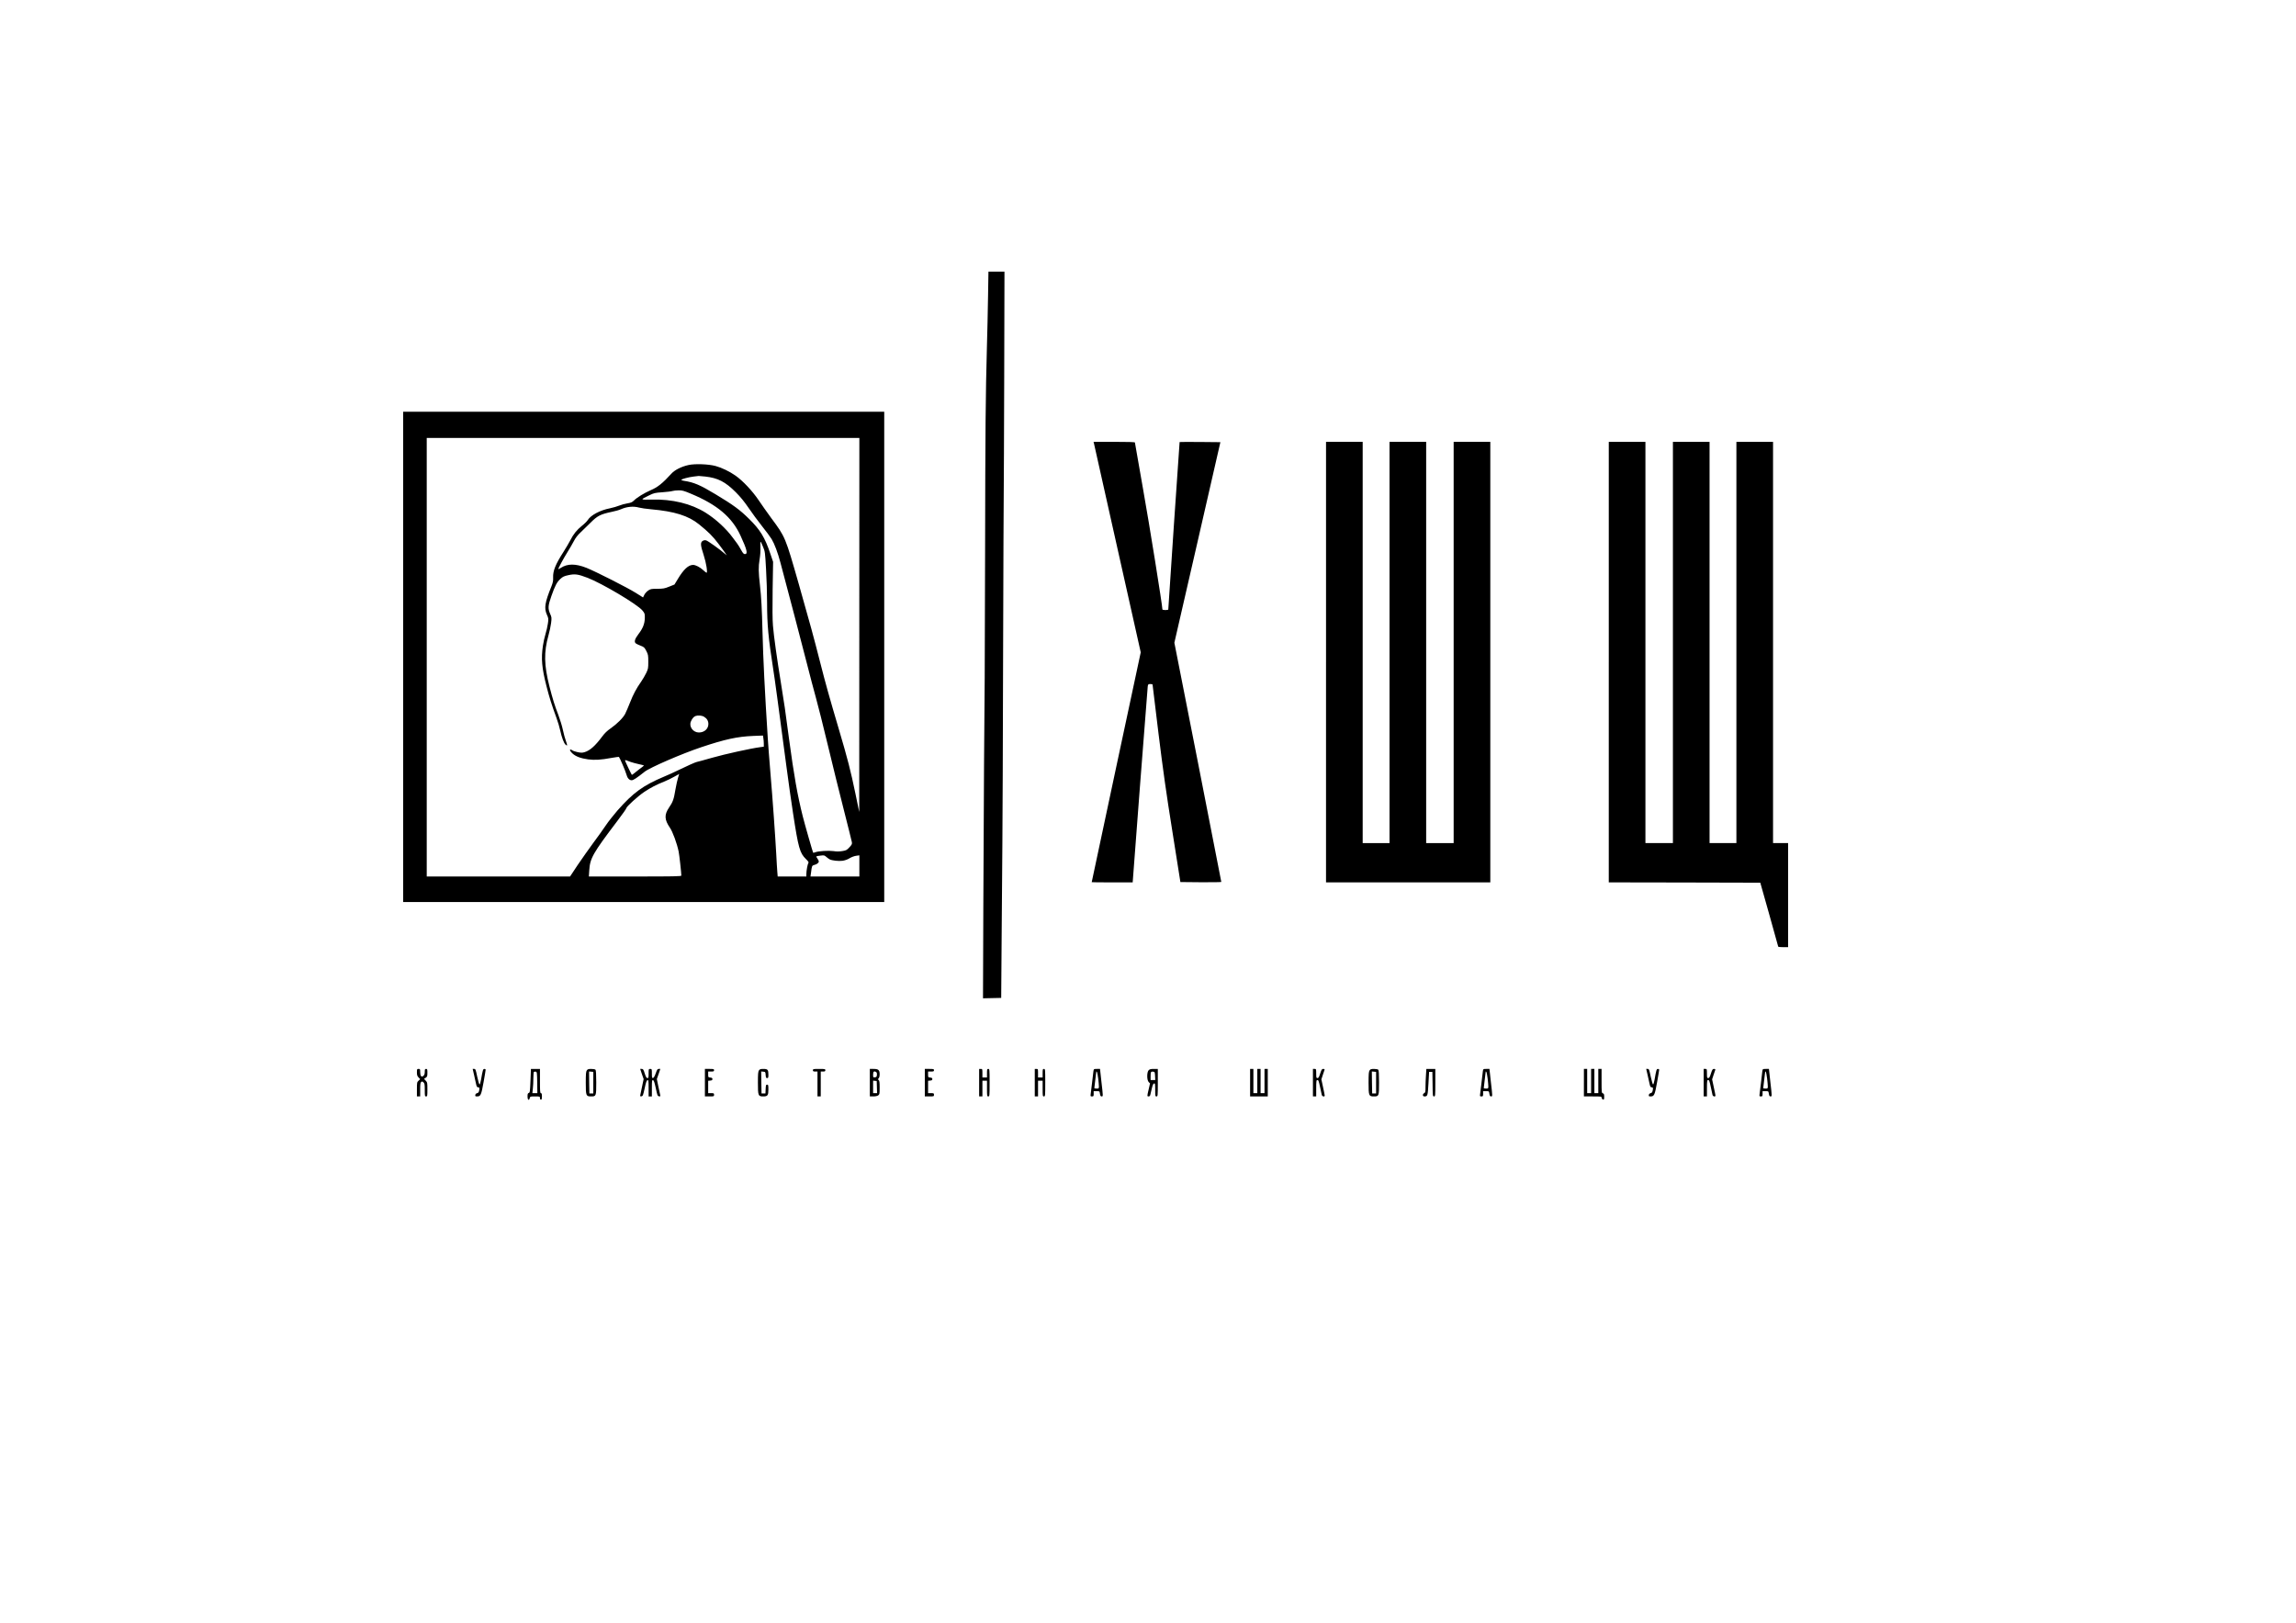 <?xml version="1.0" encoding="UTF-8" standalone="no"?> <svg xmlns="http://www.w3.org/2000/svg" width="3508pt" height="2480pt" viewBox="0 0 3508 2480" preserveAspectRatio="xMidYMid meet"> <g transform="translate(0,2480) scale(0.1,-0.1)" fill="#000000" stroke="none"> <path d="M15096 20273 c-3 -208 -11 -569 -18 -803 -19 -688 -24 -1234 -27 -3090 -2 -965 -5 -1834 -6 -1930 -5 -322 -15 -2060 -21 -3488 l-5 -1413 139 3 139 3 7 950 c3 523 8 1159 11 1415 3 256 8 1545 11 2865 4 1320 8 2459 10 2530 1 72 5 851 7 1733 l4 1602 -122 0 -123 0 -6 -377z"></path> <path d="M6160 14765 l0 -3745 3675 0 3675 0 0 3745 0 3745 -3675 0 -3675 0 0 -3745z m6969 488 l-1 -2858 -58 280 c-72 347 -119 532 -255 990 -144 487 -201 690 -285 1020 -100 391 -149 572 -325 1190 -207 723 -204 718 -424 1014 -59 81 -145 202 -191 271 -93 138 -239 294 -351 373 -92 65 -213 123 -306 148 -109 29 -312 37 -413 15 -106 -23 -211 -75 -262 -132 -135 -148 -210 -208 -317 -253 -98 -43 -210 -111 -257 -159 -26 -25 -45 -33 -99 -42 -37 -6 -93 -21 -124 -34 -31 -13 -94 -31 -141 -41 -153 -30 -293 -105 -340 -180 -12 -19 -51 -58 -87 -86 -80 -64 -133 -130 -180 -224 -20 -38 -66 -117 -103 -175 -123 -191 -163 -291 -159 -392 2 -50 -3 -77 -25 -133 -102 -252 -115 -334 -70 -436 25 -56 26 -62 15 -135 -6 -43 -22 -114 -36 -158 -14 -45 -32 -126 -40 -181 -29 -196 -17 -339 55 -620 47 -182 75 -270 154 -488 20 -54 45 -137 55 -185 24 -110 56 -194 81 -217 31 -28 32 -14 6 56 -13 35 -34 111 -46 169 -12 58 -44 161 -70 230 -55 143 -85 238 -135 433 -83 326 -87 524 -15 781 16 56 34 141 40 188 10 81 9 88 -15 142 -35 80 -32 124 19 269 57 162 85 214 138 263 37 34 56 43 125 58 98 21 145 14 287 -40 227 -87 765 -407 841 -500 36 -44 38 -49 37 -114 -2 -90 -29 -158 -97 -247 -57 -75 -69 -119 -41 -142 8 -7 40 -22 73 -35 53 -20 60 -27 88 -81 28 -54 30 -67 30 -164 0 -98 -2 -111 -32 -173 -18 -37 -52 -96 -76 -130 -74 -105 -123 -197 -172 -323 -26 -66 -59 -142 -73 -170 -31 -61 -124 -154 -223 -223 -52 -36 -92 -74 -129 -125 -107 -143 -186 -213 -269 -238 -34 -10 -54 -10 -104 0 -33 7 -70 19 -81 27 -51 35 -49 -2 3 -49 49 -44 126 -73 237 -88 101 -13 193 -8 354 22 62 11 115 18 117 15 13 -13 101 -219 112 -262 15 -60 45 -94 82 -94 26 0 79 35 198 130 78 63 574 278 866 375 361 121 550 162 791 172 l151 6 6 -39 c4 -21 7 -60 7 -85 l0 -46 -52 -7 c-141 -18 -537 -105 -737 -162 -123 -35 -228 -64 -234 -64 -13 0 -166 -68 -292 -130 -55 -27 -149 -70 -210 -95 -319 -134 -471 -245 -711 -517 -61 -71 -143 -174 -180 -230 -38 -57 -122 -175 -188 -263 -65 -88 -172 -240 -238 -337 l-118 -178 -1095 0 -1095 0 0 3350 0 3350 3305 0 3305 0 -1 -2857z m-2354 2267 c194 -22 307 -80 466 -239 75 -75 132 -146 197 -241 50 -74 142 -199 204 -277 62 -77 128 -167 147 -198 44 -73 94 -205 136 -364 110 -412 326 -1234 399 -1521 47 -184 110 -425 141 -535 31 -110 115 -443 186 -740 71 -297 181 -741 244 -987 62 -246 117 -462 120 -481 6 -30 2 -39 -37 -81 -39 -43 -49 -48 -110 -58 -46 -7 -87 -8 -135 0 -74 10 -228 1 -277 -18 -16 -6 -30 -9 -32 -7 -5 5 -131 444 -158 553 -82 326 -134 620 -211 1190 -62 466 -69 516 -124 854 -59 361 -109 717 -121 870 -8 91 -9 273 -5 556 l7 421 -42 124 c-83 248 -156 366 -325 532 -140 139 -243 214 -514 377 -238 143 -327 181 -483 205 -21 3 -38 10 -38 14 0 12 111 42 189 51 36 4 71 8 76 9 6 0 51 -4 100 -9z m-222 -261 c405 -168 632 -360 762 -644 99 -215 114 -280 66 -280 -18 0 -30 13 -58 64 -19 35 -47 80 -62 100 -15 20 -46 61 -68 91 -99 135 -258 281 -411 377 -222 139 -510 209 -825 201 -180 -4 -180 -4 -40 64 76 37 90 40 205 48 68 5 137 13 153 19 17 5 58 10 93 10 53 1 80 -6 185 -50z m-790 -213 c29 -8 111 -20 182 -26 360 -32 572 -98 735 -230 147 -119 208 -180 297 -297 49 -65 98 -131 108 -148 l19 -30 -25 22 c-69 62 -266 203 -291 208 -19 5 -37 1 -53 -9 -36 -24 -33 -66 16 -215 39 -119 63 -271 44 -271 -4 0 -28 18 -52 41 -48 44 -114 78 -152 79 -73 0 -146 -67 -238 -221 l-48 -79 -80 -32 c-71 -29 -91 -32 -181 -33 -92 0 -104 -2 -141 -27 -22 -15 -48 -44 -59 -66 l-19 -39 -110 69 c-125 79 -612 326 -754 383 -167 66 -292 66 -393 -1 -21 -13 -38 -21 -38 -18 0 15 82 166 137 254 33 52 77 129 99 170 27 53 59 94 108 140 38 36 103 99 145 141 109 110 155 133 330 170 51 10 114 28 140 40 88 39 189 49 274 25z m1896 -602 c29 -67 31 -82 45 -335 9 -145 16 -378 16 -518 0 -333 19 -535 94 -1016 24 -150 68 -478 201 -1480 30 -231 76 -552 101 -714 82 -537 104 -613 197 -704 35 -34 46 -51 39 -60 -13 -15 -32 -118 -32 -169 l0 -38 -219 0 -219 0 -6 73 c-3 39 -11 160 -16 267 -15 275 -55 844 -90 1255 -16 193 -34 422 -39 510 -46 720 -71 1225 -81 1630 -9 352 -18 526 -39 715 -23 199 -24 284 -6 390 11 66 16 136 13 196 -4 102 -2 102 41 -2z m-902 -2594 c44 -26 66 -63 66 -110 0 -75 -62 -130 -145 -130 -89 0 -155 90 -122 168 18 43 41 71 69 83 36 14 99 10 132 -11z m-1119 -691 c30 -10 85 -25 124 -33 38 -8 72 -17 75 -19 2 -3 -11 -15 -29 -28 -18 -12 -59 -45 -92 -71 -32 -27 -60 -47 -62 -46 -8 9 -104 210 -104 219 0 7 7 8 18 4 9 -4 41 -15 70 -26z m722 -239 c-10 -31 -28 -112 -40 -180 -25 -152 -39 -191 -98 -277 -74 -109 -71 -184 12 -306 44 -63 110 -244 135 -367 10 -47 41 -327 41 -366 0 -12 -115 -14 -706 -14 l-707 0 6 93 c12 186 53 259 429 755 76 100 138 188 138 196 0 23 180 186 275 249 102 67 183 109 301 156 45 18 114 51 155 75 41 23 75 42 76 42 1 -1 -7 -26 -17 -56z m2316 -1248 c37 -19 137 -30 198 -22 37 6 77 20 107 39 28 17 71 33 99 37 l50 7 0 -162 0 -161 -373 0 -374 0 9 63 c12 97 15 104 45 112 42 10 73 33 73 54 0 10 -10 30 -21 45 -12 15 -19 30 -16 33 4 3 32 9 64 12 54 7 60 5 88 -20 17 -14 39 -31 51 -37z"></path> <path d="M16715 18023 c4 -16 166 -739 360 -1609 l354 -1580 -375 -1754 c-206 -965 -374 -1755 -374 -1757 0 -2 141 -3 313 -3 l313 0 112 1478 c62 812 115 1494 118 1515 5 34 8 37 40 37 19 0 34 -4 34 -9 0 -6 41 -340 90 -743 69 -560 119 -915 213 -1503 l122 -770 313 -3 c171 -1 312 1 312 5 0 5 -161 828 -358 1831 l-359 1823 352 1532 351 1532 -309 3 c-171 1 -312 1 -314 -1 -2 -3 -173 -2522 -173 -2558 0 -5 -20 -9 -45 -9 -25 0 -45 5 -45 10 0 61 -199 1300 -296 1842 -68 384 -124 702 -124 708 0 7 -108 10 -316 10 l-316 0 7 -27z"></path> <path d="M20260 14685 l0 -3365 1255 0 1255 0 0 3365 0 3365 -280 0 -280 0 0 -3065 0 -3065 -210 0 -210 0 0 3065 0 3065 -280 0 -280 0 0 -3065 0 -3065 -205 0 -205 0 0 3065 0 3065 -280 0 -280 0 0 -3365z"></path> <path d="M24580 14685 l0 -3365 1157 -2 1158 -3 137 -485 c75 -267 137 -488 137 -492 1 -5 35 -8 76 -8 l75 0 0 795 0 795 -115 0 -115 0 0 3065 0 3065 -280 0 -280 0 0 -3065 0 -3065 -205 0 -205 0 0 3065 0 3065 -280 0 -280 0 0 -3065 0 -3065 -210 0 -210 0 0 3065 0 3065 -280 0 -280 0 0 -3365z"></path> <path d="M6370 8418 c0 -42 5 -57 25 -78 l25 -26 -25 -24 c-24 -22 -25 -29 -25 -132 l0 -108 25 0 25 0 0 104 c0 80 3 106 15 116 13 10 19 10 35 -5 17 -16 20 -31 20 -117 0 -91 1 -98 20 -98 19 0 20 7 20 107 0 102 -1 108 -26 134 l-26 27 26 17 c23 15 26 24 26 76 0 52 -2 59 -20 59 -17 0 -20 -7 -20 -43 0 -31 -6 -49 -20 -62 -30 -27 -50 -5 -50 56 0 46 -2 49 -25 49 -23 0 -25 -3 -25 -52z"></path> <path d="M7241 8388 c10 -46 24 -109 31 -140 9 -44 16 -58 29 -58 25 0 29 -10 20 -50 -5 -25 -13 -36 -31 -40 -16 -4 -26 -14 -28 -28 -3 -19 1 -22 27 -22 55 0 64 21 99 216 18 98 32 185 32 192 0 6 -9 12 -19 12 -21 0 -25 -14 -52 -168 -7 -41 -17 -71 -23 -69 -5 2 -21 56 -35 120 -22 107 -26 117 -46 117 l-23 0 19 -82z"></path> <path d="M8105 8289 c-7 -165 -9 -182 -26 -186 -15 -4 -19 -15 -19 -54 0 -54 23 -70 34 -24 6 24 10 25 81 25 73 0 75 -1 75 -25 0 -16 6 -25 15 -25 11 0 15 12 15 50 0 38 -4 50 -15 50 -13 0 -15 27 -15 185 l0 185 -69 0 -69 0 -7 -181z m103 -26 l2 -163 -38 0 -38 0 7 68 c5 37 8 108 8 158 1 50 4 94 8 98 4 4 16 6 28 4 19 -3 20 -11 23 -165z"></path> <path d="M8966 8448 c-13 -18 -16 -54 -16 -188 0 -199 4 -210 80 -210 79 0 80 3 80 214 0 128 -4 186 -12 194 -7 7 -36 12 -64 12 -43 0 -56 -4 -68 -22z m99 -188 l0 -165 -30 0 -30 0 -3 168 -2 168 32 -3 33 -3 0 -165z"></path> <path d="M9807 8393 l27 -78 -23 -110 c-12 -60 -25 -121 -28 -133 -5 -20 -2 -23 18 -20 21 3 25 14 49 123 20 93 29 120 43 123 15 3 17 -8 17 -122 l0 -126 25 0 25 0 0 126 c0 113 2 125 17 122 13 -2 23 -31 43 -123 23 -110 27 -120 49 -123 20 -3 23 0 19 16 -3 11 -16 71 -29 134 l-23 113 27 78 26 77 -24 0 c-19 0 -26 -10 -46 -67 -16 -45 -30 -69 -41 -71 -16 -3 -18 5 -18 67 0 69 -1 71 -25 71 -24 0 -25 -2 -25 -70 0 -61 -2 -70 -18 -70 -14 0 -24 18 -41 70 -19 61 -25 70 -46 70 l-24 0 26 -77z"></path> <path d="M10770 8260 l0 -210 70 0 c68 0 70 1 70 25 0 23 -4 25 -45 25 l-45 0 0 94 0 95 33 3 c24 2 32 8 32 23 0 15 -8 21 -32 23 -32 3 -33 5 -33 48 l0 44 45 0 c38 0 45 3 45 20 0 18 -7 20 -70 20 l-70 0 0 -210z"></path> <path d="M11596 8448 c-13 -18 -16 -54 -16 -188 0 -199 4 -210 80 -210 69 0 80 15 80 106 0 67 -2 74 -20 74 -17 0 -19 -8 -22 -67 l-3 -68 -30 0 -30 0 -3 168 -2 168 32 -3 c32 -3 33 -5 36 -50 3 -40 6 -48 23 -48 16 0 19 7 19 51 0 76 -10 89 -75 89 -44 0 -57 -4 -69 -22z"></path> <path d="M12420 8450 c0 -16 7 -20 35 -20 l35 0 0 -190 0 -190 25 0 25 0 0 190 0 190 35 0 c28 0 35 4 35 20 0 19 -7 20 -95 20 -88 0 -95 -1 -95 -20z"></path> <path d="M13290 8260 l0 -210 53 0 c31 0 61 6 75 16 20 14 22 23 22 118 0 79 -3 106 -15 116 -13 11 -13 14 0 27 9 9 15 33 15 62 0 64 -19 81 -93 81 l-57 0 0 -210z m98 161 c8 -5 12 -22 10 -42 -2 -29 -7 -34 -30 -37 -27 -3 -28 -2 -28 42 0 47 15 59 48 37z m10 -228 l3 -93 -31 0 -30 0 0 96 0 95 28 -3 27 -3 3 -92z"></path> <path d="M14130 8260 l0 -210 70 0 c68 0 70 1 70 25 0 23 -4 25 -45 25 l-45 0 0 94 0 95 33 3 c24 2 32 8 32 23 0 15 -8 21 -32 23 -32 3 -33 5 -33 48 l0 44 45 0 c38 0 45 3 45 20 0 18 -7 20 -70 20 l-70 0 0 -210z"></path> <path d="M14960 8260 l0 -210 25 0 25 0 0 120 0 120 35 0 35 0 0 -120 c0 -113 1 -120 20 -120 19 0 20 7 20 210 0 203 -1 210 -20 210 -18 0 -20 -7 -20 -65 l0 -65 -35 0 -35 0 0 65 c0 63 -1 65 -25 65 l-25 0 0 -210z"></path> <path d="M15810 8260 l0 -210 25 0 25 0 0 120 0 120 35 0 35 0 0 -120 c0 -113 1 -120 20 -120 19 0 20 7 20 210 0 203 -1 210 -20 210 -18 0 -20 -7 -20 -65 l0 -65 -35 0 -35 0 0 65 c0 63 -1 65 -25 65 l-25 0 0 -210z"></path> <path d="M16706 8433 c-3 -21 -13 -101 -21 -178 -8 -77 -18 -155 -21 -172 -4 -30 -3 -33 21 -33 23 0 25 4 25 40 l0 40 45 0 c45 0 45 0 51 -40 5 -30 11 -40 25 -40 24 0 24 -5 -3 228 l-21 192 -48 0 c-47 0 -47 0 -53 -37z m73 -108 c6 -49 11 -105 11 -122 0 -31 -2 -33 -35 -33 -19 0 -35 4 -35 8 0 4 7 62 15 127 8 66 15 122 15 125 0 2 4 0 9 -5 5 -6 14 -50 20 -100z"></path> <path d="M17550 8450 c-29 -29 -29 -151 1 -181 l20 -20 -20 -88 c-26 -109 -26 -111 -1 -111 12 0 22 9 25 23 3 12 14 56 23 97 13 54 22 76 35 78 15 3 17 -7 17 -97 0 -94 1 -101 20 -101 19 0 20 7 20 210 l0 210 -60 0 c-47 0 -64 -4 -80 -20z m98 -87 l3 -63 -36 0 -35 0 0 58 c0 67 4 74 40 70 23 -3 25 -7 28 -65z"></path> <path d="M19100 8260 l0 -210 135 0 135 0 0 210 0 210 -25 0 -25 0 0 -185 0 -185 -30 0 -30 0 0 185 0 185 -25 0 -25 0 0 -185 0 -185 -30 0 -30 0 0 185 0 185 -25 0 -25 0 0 -210z"></path> <path d="M20060 8260 l0 -210 25 0 25 0 0 125 c0 102 3 125 14 125 21 0 23 -5 46 -111 11 -52 22 -104 25 -116 6 -25 45 -33 45 -10 0 8 -12 66 -26 131 l-25 117 22 67 c12 37 24 73 27 80 2 7 -5 12 -20 12 -21 0 -27 -9 -47 -70 -17 -55 -26 -70 -42 -70 -17 0 -19 7 -19 70 0 68 -1 70 -25 70 l-25 0 0 -210z"></path> <path d="M20926 8448 c-13 -18 -16 -54 -16 -188 0 -199 4 -210 80 -210 79 0 80 3 80 214 0 128 -4 186 -12 194 -7 7 -36 12 -64 12 -43 0 -56 -4 -68 -22z m99 -188 l0 -165 -30 0 -30 0 -3 168 -2 168 32 -3 33 -3 0 -165z"></path> <path d="M21787 8373 c-4 -54 -7 -135 -7 -180 0 -72 -2 -84 -20 -93 -28 -15 -26 -50 3 -50 49 0 51 8 62 197 l10 178 25 0 25 0 3 -187 c2 -180 3 -188 22 -188 19 0 20 7 20 210 l0 210 -68 0 -69 0 -6 -97z"></path> <path d="M22656 8433 c-3 -21 -13 -101 -21 -178 -8 -77 -18 -155 -21 -172 -4 -30 -3 -33 21 -33 23 0 25 4 25 40 l0 40 45 0 c45 0 45 0 51 -40 5 -30 11 -40 25 -40 24 0 24 -5 -3 228 l-21 192 -48 0 c-47 0 -47 0 -53 -37z m73 -108 c6 -49 11 -105 11 -122 0 -31 -2 -33 -35 -33 -19 0 -35 4 -35 8 0 4 7 62 15 127 8 66 15 122 15 125 0 2 4 0 9 -5 5 -6 14 -50 20 -100z"></path> <path d="M24200 8260 l0 -210 134 0 c132 0 135 0 138 -22 2 -13 11 -24 21 -26 14 -3 17 4 17 43 0 38 -4 48 -20 52 -19 5 -20 14 -20 189 l0 184 -25 0 -25 0 0 -185 0 -185 -30 0 -30 0 0 185 0 185 -25 0 -25 0 0 -185 0 -185 -30 0 -30 0 0 185 0 185 -25 0 -25 0 0 -210z"></path> <path d="M25171 8388 c10 -46 24 -109 31 -140 9 -44 16 -58 29 -58 25 0 29 -10 20 -50 -5 -25 -13 -36 -31 -40 -16 -4 -26 -14 -28 -28 -3 -19 1 -22 27 -22 55 0 64 21 99 216 18 98 32 185 32 192 0 6 -9 12 -19 12 -21 0 -25 -14 -52 -168 -7 -41 -17 -71 -23 -69 -5 2 -21 56 -35 120 -22 107 -26 117 -46 117 l-23 0 19 -82z"></path> <path d="M26030 8260 l0 -210 25 0 25 0 0 125 c0 102 3 125 14 125 21 0 23 -5 46 -111 11 -52 22 -104 25 -116 6 -25 45 -33 45 -10 0 8 -12 66 -26 131 l-25 117 22 67 c12 37 24 73 27 80 2 7 -5 12 -20 12 -21 0 -27 -9 -47 -70 -17 -55 -26 -70 -42 -70 -17 0 -19 7 -19 70 0 68 -1 70 -25 70 l-25 0 0 -210z"></path> <path d="M26926 8433 c-3 -21 -13 -101 -21 -178 -8 -77 -18 -155 -21 -172 -4 -30 -3 -33 21 -33 23 0 25 4 25 40 l0 40 45 0 c45 0 45 0 51 -40 5 -30 11 -40 25 -40 24 0 24 -5 -3 228 l-21 192 -48 0 c-47 0 -47 0 -53 -37z m73 -108 c6 -49 11 -105 11 -122 0 -31 -2 -33 -35 -33 -19 0 -35 4 -35 8 0 4 7 62 15 127 8 66 15 122 15 125 0 2 4 0 9 -5 5 -6 14 -50 20 -100z"></path> </g> </svg> 